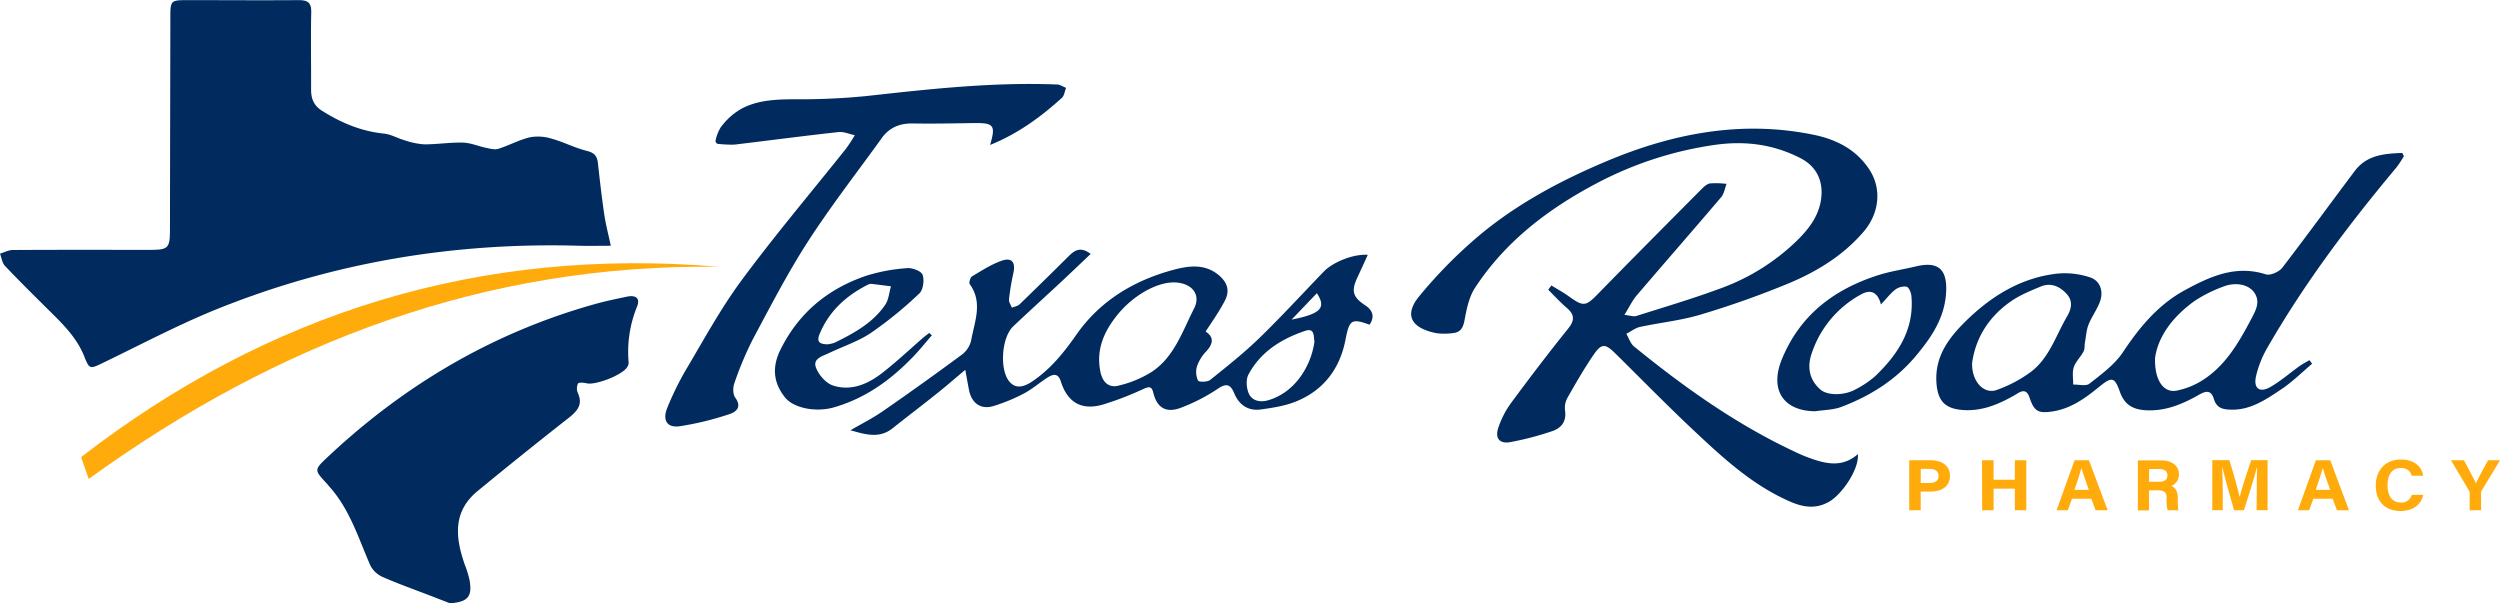 <svg xmlns="http://www.w3.org/2000/svg" viewBox="0 0 1014.5 244.82"><defs><style>.a{fill:#012b5f;}.b{fill:#ffab0c;}</style></defs><path class="a" d="M247.87,99.73c-4.34,0-8.57.11-12.79,0-50.48-1.45-99.36,6.63-146.23,25.38-16.1,6.44-31.5,14.64-47.15,22.18-5.16,2.49-5.41,2.62-7.51-2.67-3.25-8.17-9.55-13.94-15.59-19.94C13,119.12,7.41,113.6,2,107.88c-1.14-1.21-1.37-3.27-2-4.94,1.72-.52,3.45-1.48,5.17-1.49,18.52-.11,37-.06,55.56-.06,7.64,0,8.23-.61,8.24-8.43q.07-42.82.16-85.65c0-7.23.06-7.26,7.38-7.26,14.88,0,29.76.12,44.63,0,3.9,0,5.25,1.08,5.16,5.1-.24,10.4,0,20.82-.06,31.23,0,3.75,1.13,6.52,4.55,8.65,7.73,4.84,15.84,8.26,25,9.18,2.94.29,5.72,2,8.64,2.79a30.12,30.12,0,0,0,7.81,1.58c5.21,0,10.43-.85,15.63-.71,3.13.09,6.21,1.46,9.35,2.11,1.63.34,3.49.88,5,.41,4.34-1.37,8.43-3.64,12.83-4.68a18.39,18.39,0,0,1,8.87.59C228.71,57.6,233.2,60,238,61.19c3.06.74,4.29,2,4.62,4.91.79,7.05,1.58,14.1,2.62,21.11C245.86,91.33,246.94,95.38,247.87,99.73Z"/><path class="a" d="M753.93,184.28c.56,6.11-6.48,16.43-11.8,19.39-7,3.9-13.27,1.19-19.32-1.81-13.6-6.74-24.64-17-35.53-27.22s-21.16-20.74-31.7-31.14c-4.12-4.07-5.65-4.25-8.82.35-3.91,5.69-7.35,11.71-10.76,17.71a8.45,8.45,0,0,0-.91,5c.67,4.63-1.6,7.28-5.57,8.52a121.18,121.18,0,0,1-16.87,4.37c-4.22.67-6-1.7-4.67-5.76a36.6,36.6,0,0,1,5.09-10c7.56-10.26,15.3-20.41,23.29-30.35,2.69-3.35,2.63-5.64-.54-8.38-2.67-2.29-5.05-4.91-7.55-7.38l1.28-1.75c2.44,1.52,5,2.91,7.3,4.58,5.72,4.11,6.74,3.83,11.46-1,14-14.34,28.1-28.5,42.21-42.7,1-1,2.22-2.12,3.47-2.29a37.24,37.24,0,0,1,6.66.19c-.74,1.85-1,4.06-2.27,5.49-11.32,13.32-22.85,26.47-34.2,39.77-1.78,2.09-3,4.69-5,7.91,2.28.24,3.71.8,4.84.44,11.55-3.65,23.18-7.1,34.51-11.31A86.92,86.92,0,0,0,728.84,98C733.72,93.24,738,88,739,80.79s-1.77-13.2-8.28-16.56c-11-5.69-22.64-7.2-34.94-5.42a146.8,146.8,0,0,0-47.47,15.37c-19.83,10.4-37.35,23.68-49.75,42.62-2.44,3.73-3.41,8.63-4.25,13.14-.59,3.16-1.69,5-4.87,5.25a24.47,24.47,0,0,1-6.62,0c-10.52-2.13-13-7.59-6.88-15a191.29,191.29,0,0,1,24.5-24.79c15.33-12.77,32.94-22.16,51.29-29.89,27-11.39,55-16.82,84.2-10.83,9,1.85,17.18,5.78,22.66,14.13,5.11,7.81,4.09,17.75-2.38,25.27-8.2,9.54-18.72,16-30.09,20.79a371.15,371.15,0,0,1-36,12.79c-8,2.4-16.39,3.24-24.55,5-2,.43-3.74,1.84-5.6,2.79,1,1.75,1.68,4,3.17,5.19,20.08,16.35,41.09,31.33,64.65,42.42a65.11,65.11,0,0,0,8.31,3.42C742.06,188.42,748.09,189.41,753.93,184.28Z"/><path class="a" d="M182.62,244.82l-7.74-3c-6.55-2.52-13.16-4.86-19.58-7.67a10.39,10.39,0,0,1-5-4.66c-4.83-11.05-8.33-22.76-16.62-32-.42-.47-.8-1-1.23-1.44-5-5.38-5-5.4.62-10.69,31.4-29.47,67.54-50.71,109.24-62.21,4-1.09,8-1.9,12-2.75,3.76-.81,5.61.66,4.16,4.12a48.67,48.67,0,0,0-3.36,22.66,3.38,3.38,0,0,1-.58,1.76c-1.83,3.2-12.92,7.51-16.51,6.6-1.14-.28-3.15-.44-3.47.11a4.62,4.62,0,0,0-.08,3.77c2.11,4.57,0,7.2-3.5,10q-18.75,14.7-37.14,29.83c-10.35,8.5-9,19.18-5.11,30.19a40.57,40.57,0,0,1,1.8,5.84C191.76,242.14,189.89,244.26,182.62,244.82Z"/><path class="a" d="M489.24,134.54c3.63,2.4,3,5.11.11,8.2a16.2,16.2,0,0,0-3.63,6,8.19,8.19,0,0,0,.44,5.69c.33.65,3.79.65,4.89-.23,6.87-5.49,13.78-11,20.08-17.1,8.93-8.67,17.35-17.87,26-26.83,3.82-4,12.25-7.29,17.92-6.86-1.42,3.1-2.73,6-4.11,8.95-2.73,5.71-2,8.18,3,11.5,3.08,2,4.06,4.61,1.82,7.9-7.49-2.71-8.19-1.91-9.8,6.28-2.25,11.49-8.74,20.2-19.72,24.75-4.54,1.89-9.62,2.68-14.54,3.36-5.11.71-8.83-1.71-10.85-6.56-1.47-3.53-3.13-4.3-6.78-1.75a73,73,0,0,1-14.65,7.54c-6,2.4-9.86.25-11.36-5.84-.63-2.56-1.42-2.88-3.91-1.77a126.72,126.72,0,0,1-16.64,6.42c-8.59,2.47-14.32-.88-17-9.33-1.22-3.87-3.46-2.93-5.8-1.41-3.15,2.06-6,4.57-9.34,6.3a71.14,71.14,0,0,1-12.15,5c-5.16,1.6-8.93-1.07-10-6.48-.43-2.24-.83-4.49-1.51-8.19-4.67,3.92-8.28,7.06-12,10-5.78,4.62-11.69,9.08-17.47,13.7-5.4,4.33-11.15,2.51-17.13.82,4.38-2.55,8.95-4.83,13.1-7.71q16.32-11.28,32.27-23.09a10,10,0,0,0,3.63-5.74c1.34-7.55,4.84-15.26-.58-22.74-.42-.58.2-2.73.93-3.16,3.88-2.34,7.77-4.87,12-6.35s5.73.69,4.76,5.06a96.11,96.11,0,0,0-1.77,10.67c-.11,1.06.76,2.22,1.18,3.33,1.06-.45,2.37-.66,3.14-1.4q10-9.67,19.9-19.52c2.43-2.42,4.84-4,8.93-.91-4.3,4.07-8.32,7.93-12.4,11.73-6.35,5.92-12.78,11.74-19.08,17.71-4.68,4.45-5.65,17.67-1.38,22.53,2.66,3,6,1.84,9-.12,7.48-5,12.92-11.73,18-19,9.58-13.77,23.28-22,39.19-26.33,6.14-1.65,13-2.83,18.92,2.33,3.61,3.17,4.17,6.64,2,10.51C494.68,126.52,492,130.33,489.24,134.54Zm-12.9-19.94c-7.13,0-16.45,5.32-22.67,12.9-5.63,6.86-9,14.31-7.1,23.46.85,4.14,3.39,6.51,7.28,5.54a44.52,44.52,0,0,0,13.26-5.43c9.36-6,12.68-16.59,17.41-25.81C487.59,119.29,483.38,114.66,476.34,114.6Zm57.07,24c-.42-1.94.26-5.7-3.79-4.33-9.63,3.24-18.08,8.49-23,17.73-1.09,2-.83,5.6.2,7.81,1.37,2.9,4.62,3.56,7.87,2.6C525.89,159.1,532.15,148.06,533.41,138.59Zm1-19.65L524.13,129.7C536.07,127.33,538.27,124.93,534.37,118.94Z"/><path class="a" d="M975.51,63.37a48.61,48.61,0,0,1-3,4.54c-19.25,23-37.22,46.84-52.2,72.83a41.74,41.74,0,0,0-4.86,12.14c-1,4.86,1.62,6.63,5.91,4.14s7.88-5.67,11.83-8.49c1.26-.9,2.65-1.59,4-2.38.36.48.71,1,1.07,1.46-4.12,3.47-8,7.36-12.44,10.32-6.24,4.14-12.51,8.58-20.67,8.31-3.29-.11-5.65-.69-6.78-4.4-1.44-4.72-4.6-2.4-7.16-1-6.3,3.44-12.72,6-20.18,5.66-5.36-.27-8.89-2.16-10.75-7.44-2.19-6.21-3.34-6.27-8.53-2-5.63,4.58-11.5,8.84-19,9.93-5.75.83-7.3-.14-9.16-5.64-1.52-4.5-4.2-2-6.33-.82-6.26,3.53-12.66,6.25-20.1,5.89-7.83-.39-10.94-3.61-11.37-11.49-.57-10.51,5.18-18,12-24.69,10.3-10.09,22.36-17.57,37.08-19.21a32,32,0,0,1,13.41,1.58c3.92,1.35,5.33,5.44,4,9.46-1.15,3.35-3.41,6.31-4.74,9.62-.89,2.24-1,4.78-1.47,7.19-.22,1.27,0,2.72-.6,3.79-1.16,2.22-3.18,4.08-3.94,6.39-.69,2.14-.2,4.66-.23,7,2.24-.07,5.2.75,6.61-.37,4.89-3.86,10.23-7.75,13.6-12.81,6.76-10.17,14.32-19.27,25.12-25.14,10.17-5.52,20.58-10.33,32.84-6.41,1.81.57,5.37-1,6.66-2.66,10-13,19.61-26.24,29.46-39.32,4.9-6.51,12.07-7,19.23-7.29Zm-101,82.29c-.15,9.05,3.73,13.91,8.86,12.84a31.2,31.2,0,0,0,9.62-3.71c10-6,15.5-15.76,20.75-25.69,1.82-3.44,3.6-6.88.92-10.53-2.4-3.26-7.67-4.21-12.66-2.18a55.26,55.26,0,0,0-11.35,5.68C881.75,128.42,875.55,136.66,874.48,145.66Zm-74.23,1.92c-.12,7.25,4.83,12.56,10,10.66a53.46,53.46,0,0,0,14-7.44c7.35-5.64,10-14.65,14.49-22.32,1.77-3,2.59-6.21-.09-9.17-2.88-3.17-6.48-4.74-10.64-3s-8.51,3.49-12.17,6.09C806.92,128.67,801.58,137.33,800.25,147.58Z"/><path class="a" d="M401.78,58.82c2.35-8,1.56-9-6.65-8.88s-16.45.31-24.68.16c-5.34-.09-9.58,1.65-12.68,6-10,13.9-20.58,27.47-29.87,41.85-8.25,12.78-15.26,26.37-22.44,39.8A137.22,137.22,0,0,0,298,155.53c-.62,1.73-.62,4.48.37,5.84,2.86,3.95.23,5.88-2.56,6.75a123.35,123.35,0,0,1-20,4.86c-5.35.72-7.15-2.66-4.84-7.95a124.33,124.33,0,0,1,6.81-14c7.49-12.56,14.46-25.52,23.12-37.24C314.44,95.48,329.22,78,343.43,60.18a61.19,61.19,0,0,0,3.44-5.32c-2.21-.45-4.49-1.5-6.62-1.27-13.81,1.53-27.59,3.33-41.38,5a13.77,13.77,0,0,1-2.23.11c-1.73,0-3.49-.13-5.22-.3a1.2,1.2,0,0,1-1-1.55,16.48,16.48,0,0,1,2.13-5.31c7.45-9.82,16.76-11.23,29.54-11.26A274.25,274.25,0,0,0,351.36,39c25.79-2.86,51.55-5.75,77.56-4.71,1.25,0,2.46.89,3.69,1.36-.55,1.38-.72,3.17-1.71,4.07C422.28,47.53,412.93,54.34,401.78,58.82Z"/><path class="a" d="M736.6,166.89c-13.06-.13-18.5-8.83-13.56-21,7.33-18,21.15-28.46,39.08-34.21,5-1.6,10.29-2.36,15.42-3.59,8.79-2.09,12.55,1,12.22,10-.39,10.74-6.08,19-12.66,26.76-8,9.45-18.3,15.88-29.81,20.24C744,166.37,740.18,166.34,736.6,166.89Zm26.68-43.35c-1.21-4.68-3.87-6.38-8-4.1a42.38,42.38,0,0,0-20.1,24c-1.85,5.35-1.08,10.61,3.56,14.66,2.83,2.47,9.73,2.49,14.35-.15a39.64,39.64,0,0,0,7.78-5.22c9.26-8.86,16-19,14.78-32.6-.13-1.38-1-3.56-2-3.79a6.22,6.22,0,0,0-4.63,1.25C767.09,119.1,765.56,121.14,763.28,123.54Z"/><path class="a" d="M378.15,136.07c-2.53,2.9-4.93,5.92-7.6,8.69-9.07,9.44-19.39,16.9-32.23,20.57-7,2-16.23.47-19.87-4.19-4.71-6-5.2-12.3-1.67-19.39,7.44-14.93,19.29-24.62,34.83-29.88a72,72,0,0,1,16.55-3.06c2.09-.19,5.73,1.22,6.24,2.72.75,2.19.23,6.1-1.35,7.57a160.85,160.85,0,0,1-19.64,16c-5.15,3.46-11.29,5.43-16.94,8.15-2.61,1.26-6.76,2.25-5.35,5.92,1.13,3,4.05,6.34,6.91,7.27,7.29,2.37,14.07-.53,19.85-5s11-9.4,16.42-14.13c.89-.77,1.85-1.47,2.77-2.2Zm-42.39,3.65a11.58,11.58,0,0,0,3-.68c7.78-3.84,15.45-8,20.46-15.36,1.41-2.07,1.6-5,2.34-7.49-2.66-.33-5.32-.7-8-1a3.56,3.56,0,0,0-1.79.55c-8.65,4.46-15.43,10.7-19.2,19.87C331.27,138.77,332.68,139.68,335.76,139.72Z"/><path class="b" d="M32.91,185.49c76-58.72,162-85.42,258.82-77.23C197,107,112.74,138.83,36,194.36Q34.48,189.94,32.91,185.49Z"/><path class="b" d="M774.77,186.77h8.88c4.56,0,7.66,2.43,7.66,6.29,0,4.41-3.53,6.43-7.77,6.43h-4.12v7.58h-4.65Zm4.65,9.23H783c2.15,0,3.67-.78,3.67-2.86s-1.61-2.87-3.57-2.87h-3.64Z"/><path class="b" d="M804.31,186.77H809v7.92h8.63v-7.92h4.64v20.3h-4.64v-8.78H809v8.78h-4.65Z"/><path class="b" d="M840.81,202.39l-1.68,4.68h-4.56l7.29-20.3h5.83l7.6,20.3h-4.88l-1.76-4.68Zm6.84-3.6c-1.53-4.29-2.5-7-3-8.85h0c-.53,2-1.6,5.19-2.82,8.85Z"/><path class="b" d="M872.07,199v8.12h-4.53v-20.3H877c4.68,0,7.2,2.44,7.2,5.58a4.86,4.86,0,0,1-3.12,4.8c1.06.37,2.67,1.42,2.67,5v1a15.59,15.59,0,0,0,.3,3.87h-4.39a13.39,13.39,0,0,1-.45-4.55v-.3c0-2.22-.6-3.27-4-3.27Zm0-3.5H876c2.55,0,3.53-.91,3.53-2.61s-1.15-2.57-3.41-2.57h-4Z"/><path class="b" d="M915.79,199.46c0-3.46.05-7.35.15-9.64h-.15c-1,4.14-3.16,10.9-5.21,17.25h-4c-1.56-5.55-3.78-13.25-4.72-17.31h-.15c.19,2.38.28,6.56.28,10v7.27h-4.24v-20.3h6.91c1.68,5.31,3.55,12,4.2,15h0c.53-2.67,2.89-9.78,4.68-15h6.65v20.3h-4.47Z"/><path class="b" d="M938.74,202.39l-1.68,4.68H932.5l7.29-20.3h5.83l7.6,20.3h-4.88l-1.76-4.68Zm6.84-3.6c-1.52-4.29-2.49-7-3-8.85h0c-.53,2-1.61,5.19-2.83,8.85Z"/><path class="b" d="M983.35,200.82c-.86,3.78-3.88,6.54-9.26,6.54-6.8,0-10-4.55-10-10.33,0-5.56,3.32-10.55,10.24-10.55,5.72,0,8.49,3.17,9,6.57h-4.65c-.44-1.57-1.6-3.13-4.51-3.13-3.83,0-5.31,3.26-5.31,7,0,3.43,1.28,7,5.43,7a4.22,4.22,0,0,0,4.39-3.1Z"/><path class="b" d="M1002.19,207.07V199.9a1.13,1.13,0,0,0-.18-.65l-7.4-12.48h5.25c1.66,3.07,3.81,7.14,4.88,9.35.94-2.13,3.29-6.41,4.91-9.35h4.85L1007,199.18a.94.94,0,0,0-.18.65v7.24Z"/></svg>